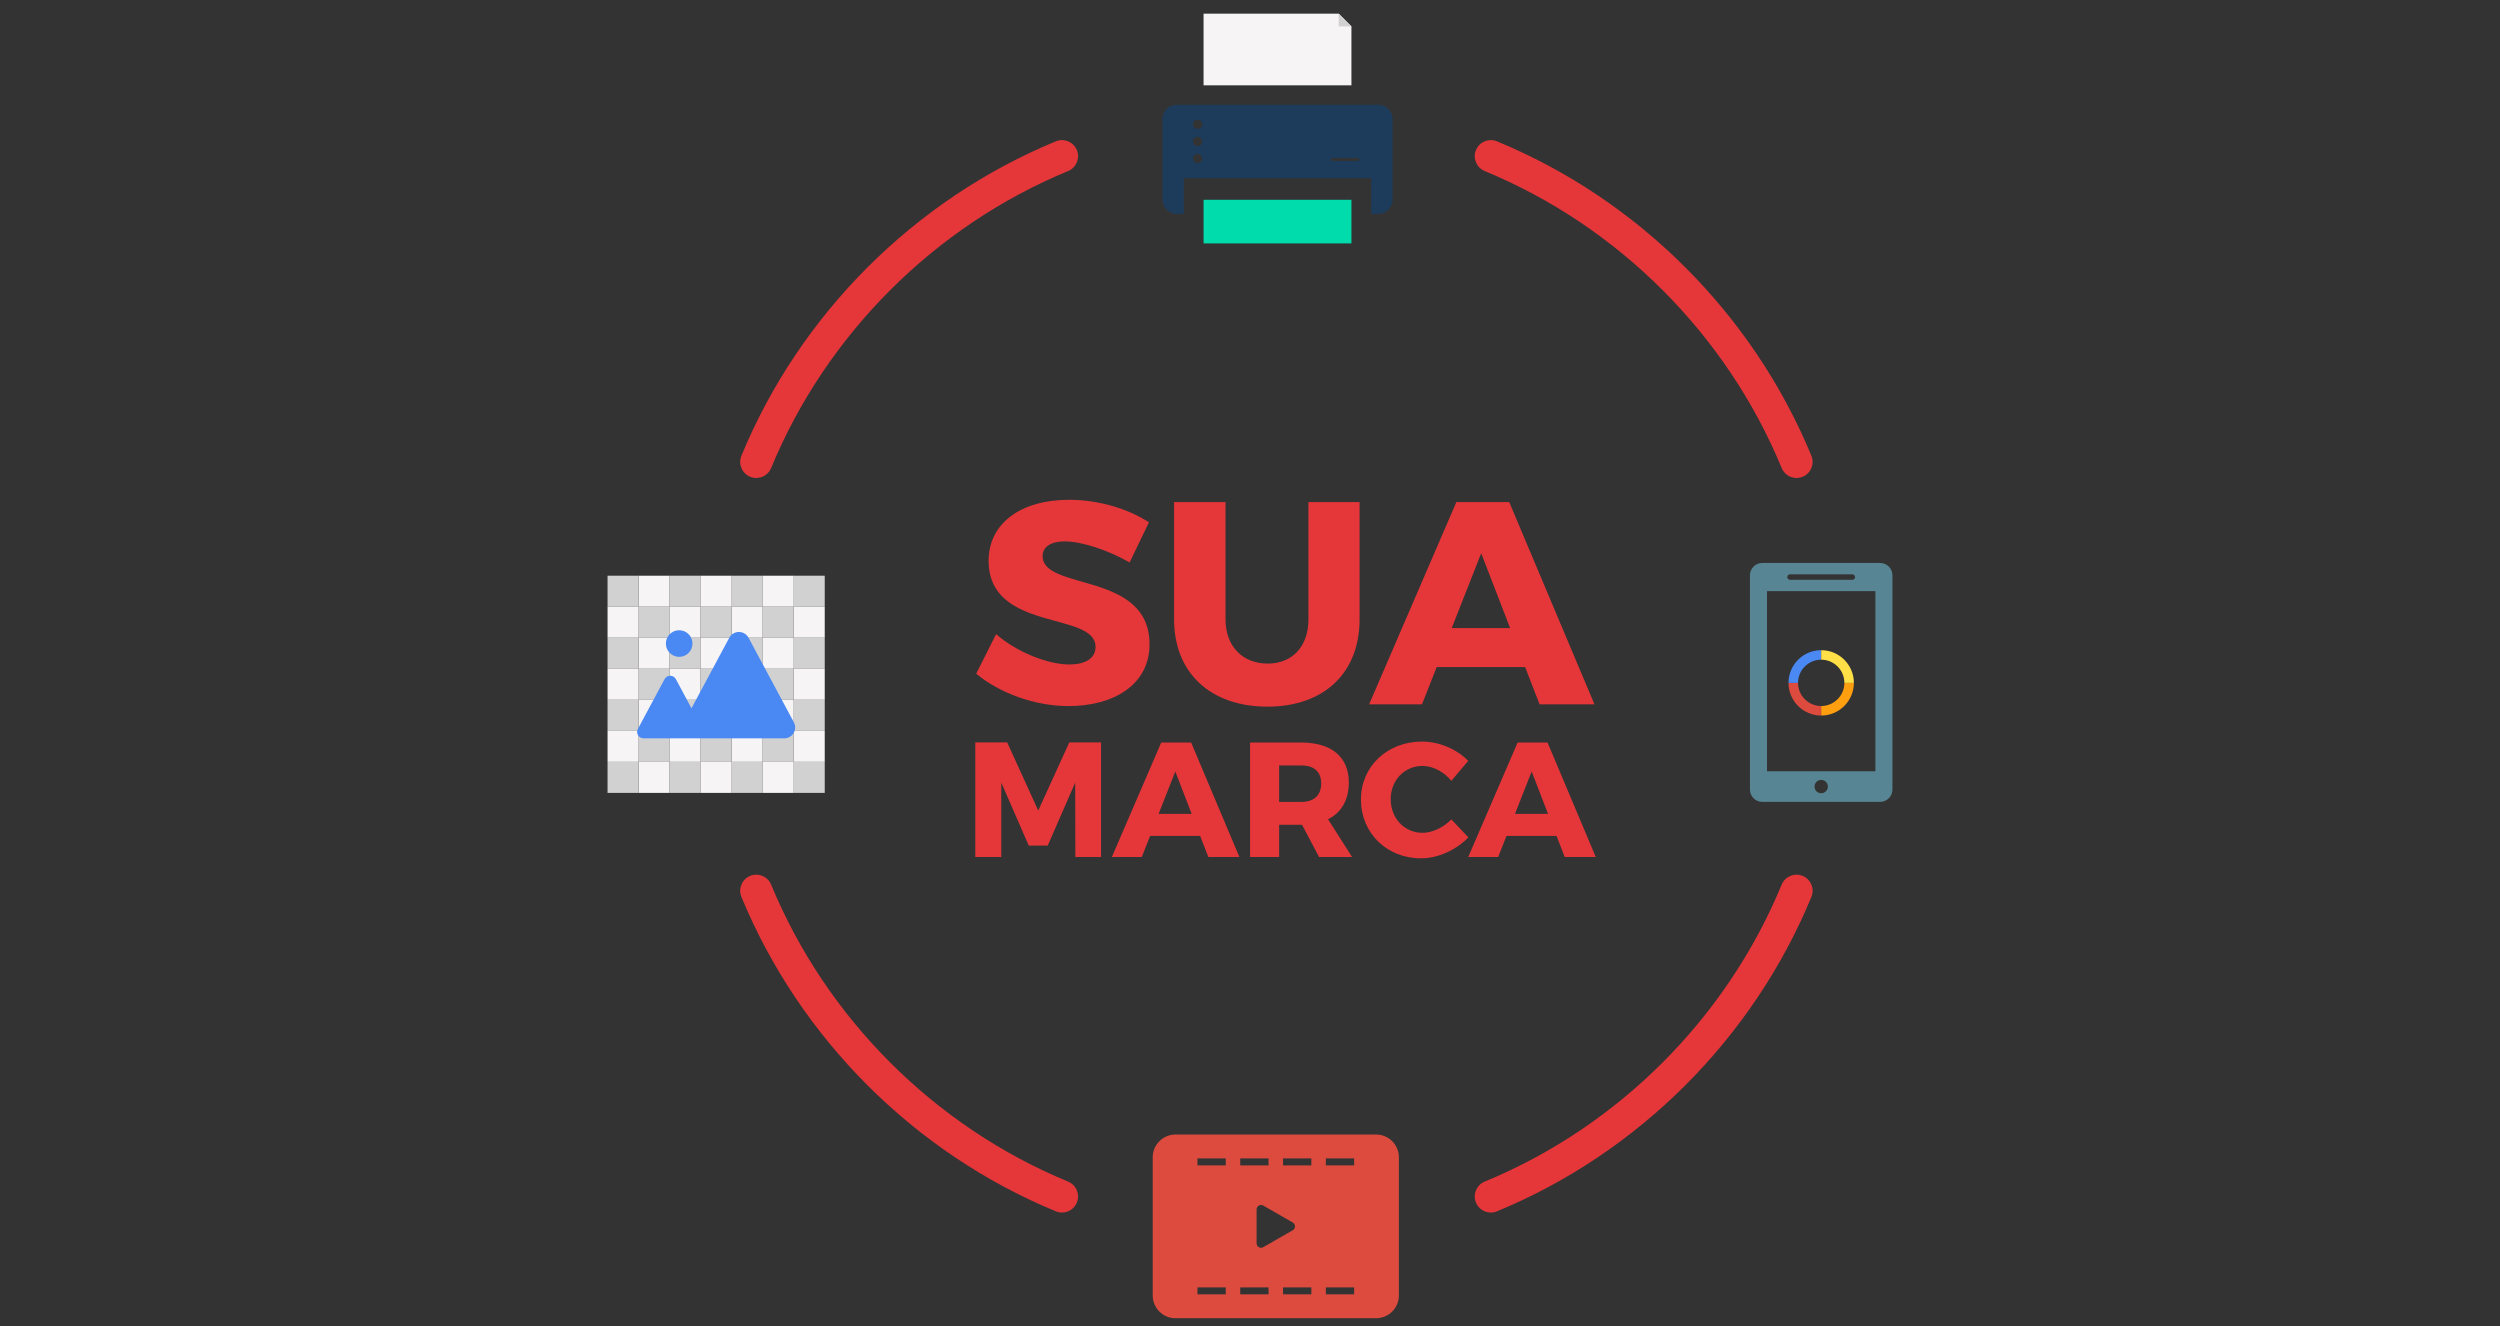 <?xml version="1.0" encoding="UTF-8"?>
<!DOCTYPE svg PUBLIC "-//W3C//DTD SVG 1.1//EN" "http://www.w3.org/Graphics/SVG/1.1/DTD/svg11.dtd">
<!-- Creator: CorelDRAW 2019 (64 Bit) -->
<svg xmlns="http://www.w3.org/2000/svg" xml:space="preserve" width="161.572mm" height="85.725mm" version="1.1" style="shape-rendering:geometricPrecision; text-rendering:geometricPrecision; image-rendering:optimizeQuality; fill-rule:evenodd; clip-rule:evenodd"
viewBox="0 0 16157.22 8572.48"
 xmlns:xlink="http://www.w3.org/1999/xlink">
 <rect x="0" y="0" width="16157.22" height="8572.48" fill="#333333" stroke="none"/>
 <defs>
  <style type="text/css">
   <![CDATA[
    .fil10 {fill:#4A89F3}
    .fil6 {fill:#00DCAB;fill-rule:nonzero}
    .fil7 {fill:#1D3B5B;fill-rule:nonzero}
    .fil4 {fill:#4A89F3;fill-rule:nonzero}
    .fil1 {fill:#578594;fill-rule:nonzero}
    .fil9 {fill:#D1D1D1;fill-rule:nonzero}
    .fil2 {fill:#DD4B3E;fill-rule:nonzero}
    .fil0 {fill:#E53639;fill-rule:nonzero}
    .fil8 {fill:#F6F4F5;fill-rule:nonzero}
    .fil3 {fill:#FF9E0F;fill-rule:nonzero}
    .fil5 {fill:#FFE047;fill-rule:nonzero}
   ]]>
  </style>
 </defs>
 <g id="Camada_x0020_1">
  <g id="_2801309037936">
   <path class="fil0" d="M4887.66 3089.12c-13.21,0 -26.61,-2.51 -39.58,-7.86 -53.12,-21.96 -78.35,-82.69 -56.46,-135.74 377.29,-914.21 1117.98,-1654.91 2032.19,-2032.18 53,-21.91 113.79,3.33 135.68,56.38 21.98,53.06 -3.34,113.85 -56.39,135.74 -863.42,356.38 -1562.95,1055.94 -1919.34,1919.43 -16.55,40.01 -55.26,64.23 -96.1,64.23z"/>
   <path class="fil0" d="M11610.92 3089.12c-40.85,0 -79.54,-24.22 -96.1,-64.23 -356.38,-863.49 -1055.93,-1563.05 -1919.35,-1919.43 -53.11,-21.89 -78.35,-82.68 -56.44,-135.74 21.9,-53.05 82.62,-78.29 135.73,-56.38 914.21,377.27 1654.91,1117.97 2032.19,2032.18 21.9,53.05 -3.34,113.78 -56.44,135.74 -12.97,5.35 -26.37,7.86 -39.59,7.86z"/>
   <path class="fil0" d="M6863.39 7836.6c-13.2,0 -26.61,-2.59 -39.58,-7.94 -914.21,-377.27 -1654.9,-1117.98 -2032.19,-2032.18 -21.89,-53.06 3.34,-113.85 56.46,-135.74 52.98,-21.83 113.78,3.39 135.68,56.44 356.39,863.42 1055.92,1563.04 1919.34,1919.29 53.05,21.97 78.29,82.75 56.39,135.8 -16.48,40.03 -55.25,64.33 -96.1,64.33z"/>
   <path class="fil0" d="M9635.16 7836.6c-40.85,0 -79.56,-24.3 -96.1,-64.33 -21.91,-53.05 3.34,-113.83 56.39,-135.8 863.42,-356.25 1563.02,-1055.87 1919.34,-1919.29 21.9,-53.05 82.7,-78.35 135.75,-56.44 53.05,21.89 78.35,82.68 56.39,135.74 -377.29,914.2 -1117.98,1654.91 -2032.19,2032.18 -12.97,5.35 -26.38,7.94 -39.58,7.94z"/>
   <path class="fil0" d="M7425.64 3375.63l-125.11 259.54c-138.2,-80.31 -311.82,-136.3 -418.3,-136.3 -85.91,0 -143.8,31.77 -143.8,95.27 0,225.91 690.92,97.1 690.92,569.47 0,261.49 -231.53,399.61 -522.84,399.61 -218.49,0 -442.6,-82.18 -597.59,-209.12l128.87 -255.88c134.49,117.68 336.19,196.15 472.43,196.15 104.6,0 169.98,-39.19 169.98,-113.95 0,-231.53 -690.91,-93.34 -690.91,-556.45 0,-240.9 207.21,-394.01 520.93,-394.01 188.61,0 381,57.89 515.42,145.67z"/>
   <path class="fil0" d="M8786.83 4003.05c0,345.43 -229.64,563.94 -595.71,563.94 -367.84,0 -603.13,-218.51 -603.13,-563.94l0 -758.14 332.41 0 0 758.14c0,177.33 113.9,285.7 272.61,285.7 156.89,0 263.3,-108.37 263.3,-285.7l0 -758.14 330.52 0 0 758.14z"/>
   <path class="fil0" d="M9572.9 3575.43l-190.5 483.63 377.22 0 -186.72 -483.63zm-287.6 735.67l-95.22 240.97 -341.7 0 563.92 -1307.16 341.72 0 550.9 1307.16 -354.82 0 -93.38 -240.97 -571.42 0z"/>
   <polygon class="fil0" points="6949.98,5538.79 6948.91,5057.88 6771.38,5464.85 6648.74,5464.85 6471.2,5057.88 6471.2,5538.79 6303.18,5538.79 6303.18,4797.96 6509.27,4797.96 6710.03,5238.6 6910.84,4797.96 7115.94,4797.96 7115.94,5538.79 "/>
   <path class="fil0" d="M7595.87 4986.06l-107.8 273.75 213.46 0 -105.66 -273.75zm-162.81 416.41l-53.88 136.31 -193.37 0 319.12 -739.82 193.39 0 311.82 739.82 -200.81 0 -52.87 -136.31 -323.4 0z"/>
   <path class="fil0" d="M8409.74 5182.66c81.36,0 128.93,-41.23 128.93,-119.4 0,-77.2 -47.57,-116.29 -128.93,-116.29l-142.68 0 0 235.69 142.68 0zm5.28 148.01l-5.28 0 -142.68 0 0 208.11 -188.16 0 0 -739.82 330.84 0c195.53,0 307.54,93.07 307.54,257.9 0,113.08 -47.58,194.51 -134.24,237.81l155.39 244.11 -213.47 0 -109.94 -208.11z"/>
   <path class="fil0" d="M9488.88 4917.34l-108.87 129.01c-48.58,-59.22 -120.45,-96.22 -186.02,-96.22 -117.31,0 -206.04,93.01 -206.04,214.6 0,123.59 88.73,217.67 206.04,217.67 62.43,0 134.29,-33.79 186.02,-86.64l109.94 116.23c-79.29,81.37 -196.6,135.29 -305.4,135.29 -223.02,0 -388.98,-163.81 -388.98,-380.48 0,-213.51 170.17,-374.12 395.28,-374.12 109.94,0 224.09,48.58 298.03,124.66z"/>
   <path class="fil0" d="M9899.05 4986.06l-107.8 273.75 213.46 0 -105.66 -273.75zm-162.74 416.41l-53.93 136.31 -193.39 0 319.19 -739.82 193.39 0 311.75 739.82 -200.74 0 -52.87 -136.31 -323.4 0z"/>
   <path class="fil1" d="M12120.35 4984.45l-700.36 0 0 -1164.04 700.36 0 0 1164.04zm-350.15 142.16c-23.85,0 -43.17,-19.32 -43.17,-43.17 0,-23.85 19.32,-43.1 43.17,-43.1 23.85,0 43.17,19.25 43.17,43.1 0,23.85 -19.32,43.17 -43.17,43.17zm-201.25 -1414.94l402.51 0c9.74,0 17.68,7.92 17.68,17.74 0,9.76 -7.94,17.68 -17.68,17.68l-402.51 0c-9.82,0 -17.75,-7.92 -17.75,-17.68 0,-9.82 7.93,-17.74 17.75,-17.74zm581.99 -73.32l-761.47 0c-44.06,0 -79.74,35.75 -79.74,79.74l0 1384.67c0,43.99 35.68,79.68 79.74,79.68l761.47 0c43.99,0 79.72,-35.69 79.72,-79.68l0 -1384.67c0,-43.99 -35.73,-79.74 -79.72,-79.74z"/>
   <path class="fil2" d="M11620.41 4413.21l-61.47 0c0,116.55 94.76,211.27 211.25,211.27l0 -61.49c-82.63,0 -149.78,-67.22 -149.78,-149.78z"/>
   <path class="fil3" d="M11919.96 4413.21c0,82.56 -67.22,149.78 -149.77,149.78l0 61.49c116.48,0 211.24,-94.72 211.24,-211.27l-61.47 0z"/>
   <path class="fil4" d="M11620.41 4413.21c0,-82.57 67.15,-149.77 149.78,-149.77l0 -61.42c-116.49,0 -211.25,94.71 -211.25,211.19l61.47 0z"/>
   <path class="fil5" d="M11919.96 4413.21l0 0 61.47 0c0,-116.48 -94.76,-211.19 -211.24,-211.19l0 61.42c82.63,0 149.77,67.2 149.77,149.77z"/>
   <polygon class="fil6" points="8734.14,1573.12 7778.45,1573.12 7778.45,1291.25 8734.14,1291.25 "/>
   <path class="fil7" d="M8783.33 1040.1l-179.97 0 0 -18.57 179.97 0 0 18.57zm-1043.46 -206.74c-16.49,0 -29.83,-13.34 -29.83,-29.82 0,-16.43 13.34,-29.78 29.83,-29.78 16.43,0 29.77,13.35 29.77,29.78 0,16.48 -13.34,29.82 -29.77,29.82zm0 110.32c-16.49,0 -29.83,-13.34 -29.83,-29.83 0,-16.43 13.34,-29.77 29.83,-29.77 16.43,0 29.77,13.34 29.77,29.77 0,16.49 -13.34,29.83 -29.77,29.83zm0 110.39c-16.49,0 -29.83,-13.35 -29.83,-29.83 0,-16.43 13.34,-29.83 29.83,-29.83 16.43,0 29.77,13.4 29.77,29.83 0,16.48 -13.34,29.83 -29.77,29.83zm1166.95 -377.4l-1300.99 0c-51.49,0 -93.21,41.72 -93.21,93.19l0 519.63c0,51.41 41.72,93.2 93.21,93.2l44.93 0 0 -231.58 1211.12 0 0 231.58 44.94 0c51.48,0 93.19,-41.79 93.19,-93.2l0 -519.63c0,-51.47 -41.71,-93.19 -93.19,-93.19z"/>
   <polygon class="fil8" points="7778.49,88.2 7778.49,551.38 8734.17,551.38 8734.17,170.58 8651.79,88.2 "/>
   <polygon class="fil9" points="8734.14,170.56 8651.83,88.18 8651.83,170.56 "/>
   <polygon class="fil8" points="4327.6,3921.22 4127.1,3921.22 4127.1,3720.73 4327.6,3720.73 "/>
   <polygon class="fil9" points="4127.1,3921.22 3926.54,3921.22 3926.54,3720.73 4127.1,3720.73 "/>
   <polygon class="fil9" points="4528.1,3921.22 4327.6,3921.22 4327.6,3720.73 4528.1,3720.73 "/>
   <polygon class="fil9" points="4929.16,3921.22 4728.67,3921.22 4728.67,3720.73 4929.16,3720.73 "/>
   <polygon class="fil9" points="5330.16,3921.22 5129.67,3921.22 5129.67,3720.73 5330.16,3720.73 "/>
   <polygon class="fil8" points="4728.67,3921.22 4528.1,3921.22 4528.1,3720.73 4728.67,3720.73 "/>
   <polygon class="fil8" points="5129.67,3921.22 4929.1,3921.22 4929.1,3720.73 5129.67,3720.73 "/>
   <polygon class="fil9" points="4327.6,4121.78 4127.1,4121.78 4127.1,3921.22 4327.6,3921.22 "/>
   <polygon class="fil8" points="4127.1,4121.78 3926.54,4121.78 3926.54,3921.22 4127.1,3921.22 "/>
   <polygon class="fil8" points="4528.1,4121.78 4327.6,4121.78 4327.6,3921.22 4528.1,3921.22 "/>
   <polygon class="fil8" points="4929.16,4121.78 4728.67,4121.78 4728.67,3921.22 4929.16,3921.22 "/>
   <polygon class="fil8" points="5330.16,4121.78 5129.67,4121.78 5129.67,3921.22 5330.16,3921.22 "/>
   <polygon class="fil9" points="4728.67,4121.78 4528.1,4121.78 4528.1,3921.22 4728.67,3921.22 "/>
   <polygon class="fil9" points="5129.67,4121.78 4929.1,4121.78 4929.1,3921.22 5129.67,3921.22 "/>
   <polygon class="fil8" points="4327.6,4322.29 4127.1,4322.29 4127.1,4121.73 4327.6,4121.73 "/>
   <polygon class="fil9" points="4127.1,4322.29 3926.54,4322.29 3926.54,4121.73 4127.1,4121.73 "/>
   <polygon class="fil9" points="4528.1,4322.29 4327.6,4322.29 4327.6,4121.73 4528.1,4121.73 "/>
   <polygon class="fil9" points="4929.16,4322.29 4728.67,4322.29 4728.67,4121.73 4929.16,4121.73 "/>
   <polygon class="fil9" points="5330.16,4322.29 5129.67,4322.29 5129.67,4121.73 5330.16,4121.73 "/>
   <polygon class="fil8" points="4728.67,4322.29 4528.1,4322.29 4528.1,4121.73 4728.67,4121.73 "/>
   <polygon class="fil8" points="5129.67,4322.29 4929.1,4322.29 4929.1,4121.73 5129.67,4121.73 "/>
   <polygon class="fil9" points="4327.6,4522.78 4127.1,4522.78 4127.1,4322.29 4327.6,4322.29 "/>
   <polygon class="fil8" points="4127.1,4522.78 3926.54,4522.78 3926.54,4322.29 4127.1,4322.29 "/>
   <polygon class="fil8" points="4528.1,4522.78 4327.6,4522.78 4327.6,4322.29 4528.1,4322.29 "/>
   <polygon class="fil8" points="4929.16,4522.78 4728.67,4522.78 4728.67,4322.29 4929.16,4322.29 "/>
   <polygon class="fil8" points="5330.16,4522.78 5129.67,4522.78 5129.67,4322.29 5330.16,4322.29 "/>
   <polygon class="fil9" points="4728.67,4522.78 4528.1,4522.78 4528.1,4322.29 4728.67,4322.29 "/>
   <polygon class="fil9" points="5129.67,4522.78 4929.1,4522.78 4929.1,4322.29 5129.67,4322.29 "/>
   <polygon class="fil8" points="4327.6,4723.34 4127.1,4723.34 4127.1,4522.78 4327.6,4522.78 "/>
   <polygon class="fil9" points="4127.1,4723.34 3926.54,4723.34 3926.54,4522.78 4127.1,4522.78 "/>
   <polygon class="fil9" points="4528.1,4723.34 4327.6,4723.34 4327.6,4522.78 4528.1,4522.78 "/>
   <polygon class="fil9" points="4929.16,4723.34 4728.67,4723.34 4728.67,4522.78 4929.16,4522.78 "/>
   <polygon class="fil9" points="5330.16,4723.34 5129.67,4723.34 5129.67,4522.78 5330.16,4522.78 "/>
   <polygon class="fil8" points="4728.67,4723.34 4528.1,4723.34 4528.1,4522.78 4728.67,4522.78 "/>
   <polygon class="fil8" points="5129.67,4723.34 4929.1,4723.34 4929.1,4522.78 5129.67,4522.78 "/>
   <polygon class="fil9" points="4327.6,4923.85 4127.1,4923.85 4127.1,4723.29 4327.6,4723.29 "/>
   <polygon class="fil8" points="4127.1,4923.85 3926.54,4923.85 3926.54,4723.29 4127.1,4723.29 "/>
   <polygon class="fil8" points="4528.1,4923.85 4327.6,4923.85 4327.6,4723.29 4528.1,4723.29 "/>
   <polygon class="fil8" points="4929.16,4923.85 4728.67,4923.85 4728.67,4723.29 4929.16,4723.29 "/>
   <polygon class="fil8" points="5330.16,4923.85 5129.67,4923.85 5129.67,4723.29 5330.16,4723.29 "/>
   <polygon class="fil9" points="4728.67,4923.85 4528.1,4923.85 4528.1,4723.29 4728.67,4723.29 "/>
   <polygon class="fil9" points="5129.67,4923.85 4929.1,4923.85 4929.1,4723.29 5129.67,4723.29 "/>
   <polygon class="fil8" points="4327.6,5124.34 4127.1,5124.34 4127.1,4923.85 4327.6,4923.85 "/>
   <polygon class="fil9" points="4127.1,5124.34 3926.54,5124.34 3926.54,4923.85 4127.1,4923.85 "/>
   <polygon class="fil9" points="4528.1,5124.34 4327.6,5124.34 4327.6,4923.85 4528.1,4923.85 "/>
   <polygon class="fil9" points="4929.16,5124.34 4728.67,5124.34 4728.67,4923.85 4929.16,4923.85 "/>
   <polygon class="fil9" points="5330.16,5124.34 5129.67,5124.34 5129.67,4923.85 5330.16,4923.85 "/>
   <polygon class="fil8" points="4728.67,5124.34 4528.1,5124.34 4528.1,4923.85 4728.67,4923.85 "/>
   <polygon class="fil8" points="5129.67,5124.34 4929.1,5124.34 4929.1,4923.85 5129.67,4923.85 "/>
   <path class="fil10" d="M5130.63 4668.01l-292.95 -546.44c-26.62,-49.58 -97.74,-49.58 -124.35,0l-244.36 455.82 -100.83 -188.04c-15.66,-29.26 -57.51,-29.26 -73.17,0l-172.33 321.45c-14.84,27.63 5.18,61.1 36.57,61.1l172.38 0 150.97 0 21.34 0 271.61 0 292.93 0c53.31,0 87.43,-56.89 62.19,-103.89z"/>
   <path class="fil10" d="M4475.37 4159.15c0,47.51 -38.44,86.02 -85.96,86.02 -47.51,0 -85.97,-38.51 -85.97,-86.02 0,-47.45 38.46,-85.96 85.97,-85.96 47.52,0 85.96,38.51 85.96,85.96z"/>
   <path class="fil2" d="M8751.69 7531.68l-182.89 0 0 -44.94 182.89 0 0 44.94zm0 833.45l-182.89 0 0 -44.86 182.89 0 0 44.86zm-276.65 -833.45l-182.88 0 0 -44.94 182.88 0 0 44.94zm0 833.45l-182.88 0 0 -44.86 182.88 0 0 44.86zm-276.59 0l-182.88 0 0 -44.86 182.88 0 0 44.86zm-276.57 -833.45l-182.89 0 0 -44.94 182.89 0 0 44.94zm0 833.45l-182.89 0 0 -44.86 182.89 0 0 44.86zm433.14 -464.11c19.27,11 19.27,38.83 0,49.91l-190.73 109.5c-19.14,11.07 -43.12,-2.84 -43.12,-24.93l0 -219.13c0,-22.15 23.98,-35.93 43.12,-24.97l190.73 109.62zm-339.45 -414.28l182.88 0 0 44.94 -182.88 0 0 -44.94zm877.9 -154.43l-1296.33 0c-81.36,0 -147.31,65.95 -147.31,147.32l0 892.56c0,81.37 65.95,147.39 147.31,147.39l1296.33 0c81.44,0 147.39,-66.02 147.39,-147.39l0 -892.56c0,-81.37 -65.95,-147.32 -147.39,-147.32z"/>
  </g>
 </g>
</svg>
